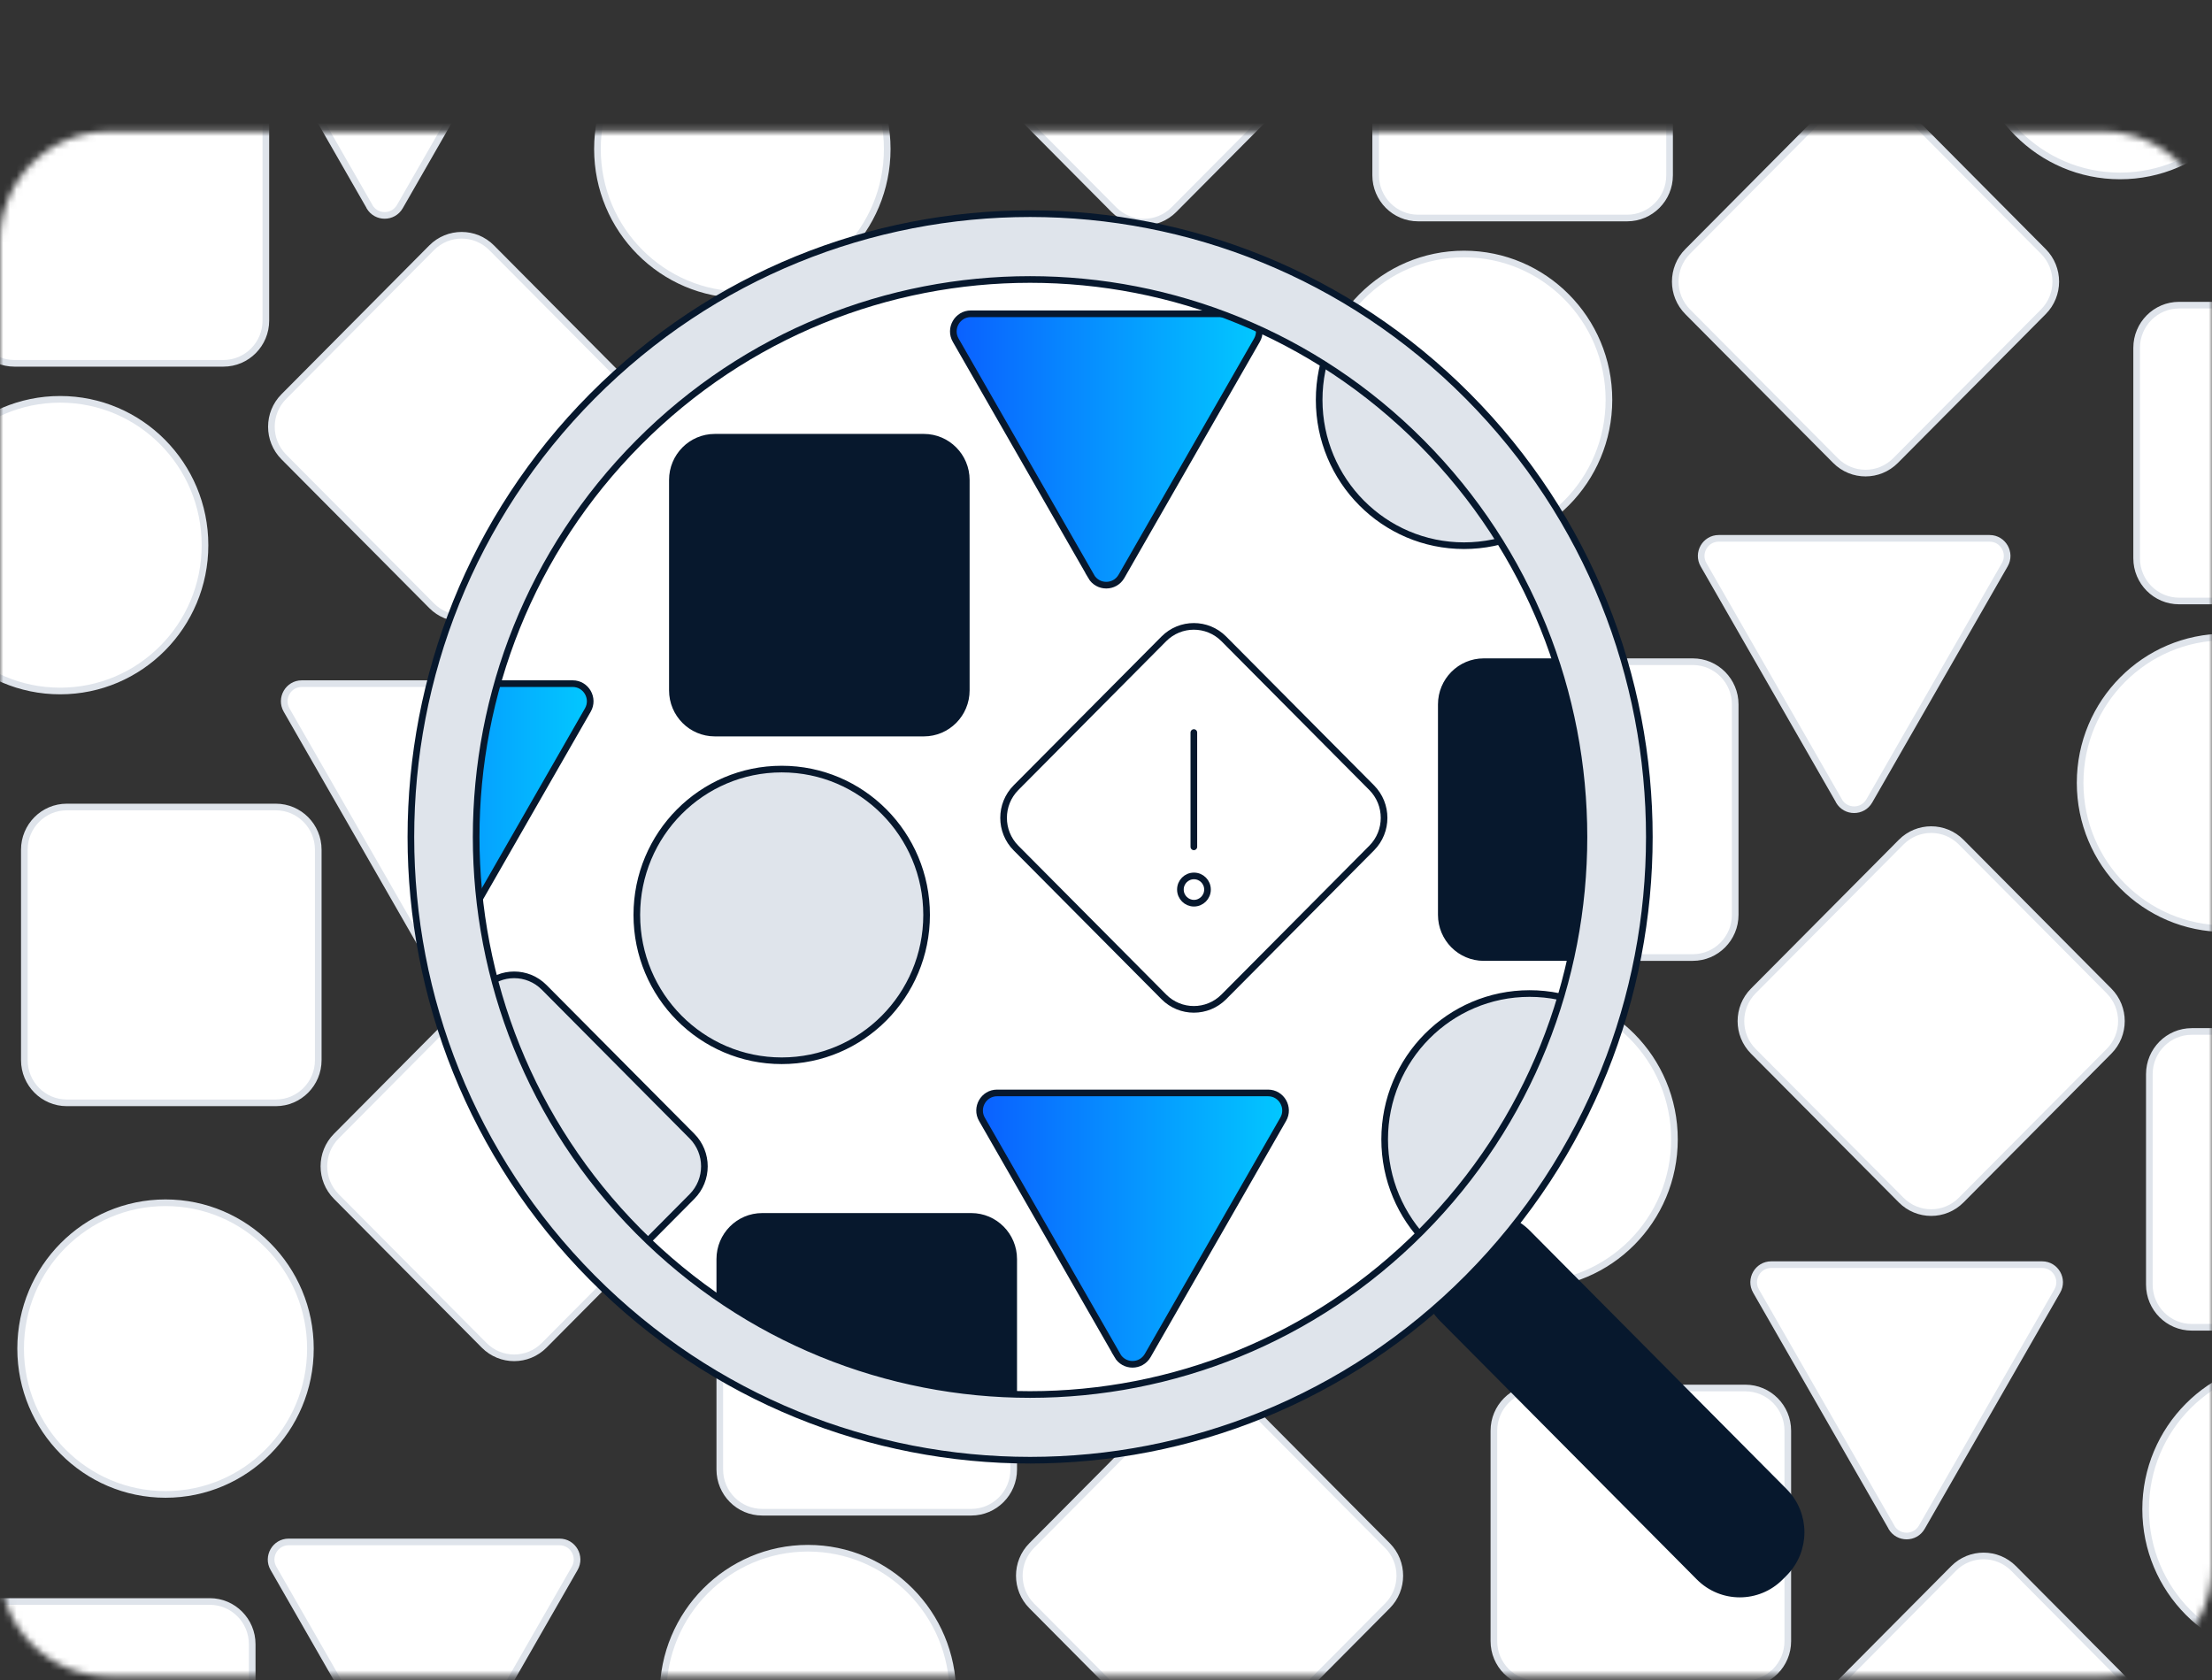 <svg width="333" height="253" viewBox="0 0 333 253" fill="none" xmlns="http://www.w3.org/2000/svg">
<rect x="0" y="0" width="333" height="253" fill="#333333" stroke="none"/>
<mask id="mask0_565_1335" style="mask-type:luminance" maskUnits="userSpaceOnUse" x="0" y="19" width="333" height="234">
<path d="M316.637 19.801H16.363C7.326 19.801 0 27.176 0 36.273V235.897C0 244.994 7.326 252.369 16.363 252.369H316.637C325.674 252.369 333 244.994 333 235.897V36.273C333 27.176 325.674 19.801 316.637 19.801Z" fill="white"/>
</mask>
<g mask="url(#mask0_565_1335)">
<path d="M276.852 120.591L256.458 85.032C255.438 83.268 256.713 81.055 258.736 81.055H299.525C301.548 81.055 302.823 83.268 301.803 85.032L281.409 120.591C280.389 122.355 277.856 122.355 276.836 120.591H276.852Z" fill="white" stroke="#DFE4EB" stroke-linecap="round" stroke-linejoin="round"/>
<path d="M230.263 193.506C242.31 193.506 252.076 183.675 252.076 171.548C252.076 159.421 242.31 149.59 230.263 149.59C218.217 149.59 208.451 159.421 208.451 171.548C208.451 183.675 218.217 193.506 230.263 193.506Z" fill="white" stroke="#DFE4EB" stroke-linecap="round" stroke-linejoin="round"/>
<path d="M223.365 144.169H254.833C258.361 144.169 261.222 141.289 261.222 137.737V106.06C261.222 102.508 258.361 99.628 254.833 99.628H223.365C219.836 99.628 216.976 102.508 216.976 106.06V137.737C216.976 141.289 219.836 144.169 223.365 144.169Z" fill="white" stroke="#DFE4EB" stroke-linecap="round" stroke-linejoin="round"/>
<path d="M263.955 158.29L286.206 180.689C288.701 183.201 292.746 183.201 295.241 180.689L317.492 158.29C319.988 155.778 319.988 151.706 317.492 149.194L295.241 126.795C292.746 124.283 288.701 124.283 286.206 126.795L263.955 149.194C261.46 151.706 261.46 155.778 263.955 158.29Z" fill="white" stroke="#DFE4EB" stroke-linecap="round" stroke-linejoin="round"/>
<path d="M164.269 86.781L143.875 51.222C142.856 49.458 144.13 47.244 146.154 47.244H186.942C188.966 47.244 190.24 49.458 189.221 51.222L168.826 86.781C167.807 88.545 165.273 88.545 164.254 86.781H164.269Z" fill="white" stroke="#DFE4EB" stroke-linecap="round" stroke-linejoin="round"/>
<path d="M117.68 159.711C129.727 159.711 139.493 149.88 139.493 137.753C139.493 125.626 129.727 115.796 117.68 115.796C105.634 115.796 95.868 125.626 95.868 137.753C95.868 149.88 105.634 159.711 117.68 159.711Z" fill="white" stroke="#DFE4EB" stroke-linecap="round" stroke-linejoin="round"/>
<path d="M110.798 110.375H142.266C145.795 110.375 148.655 107.495 148.655 103.943V72.266C148.655 68.713 145.795 65.834 142.266 65.834H110.798C107.27 65.834 104.409 68.713 104.409 72.266V103.943C104.409 107.495 107.27 110.375 110.798 110.375Z" fill="white" stroke="#DFE4EB" stroke-linecap="round" stroke-linejoin="round"/>
<path d="M151.366 124.484L173.617 146.883C176.112 149.395 180.157 149.395 182.653 146.883L204.904 124.484C207.399 121.972 207.399 117.9 204.904 115.388L182.653 92.989C180.157 90.477 176.112 90.477 173.617 92.989L151.366 115.388C148.871 117.9 148.871 121.972 151.366 124.484Z" fill="white" stroke="#DFE4EB" stroke-linecap="round" stroke-linejoin="round"/>
<path d="M220.402 82.162C232.448 82.162 242.214 72.331 242.214 60.204C242.214 48.077 232.448 38.246 220.402 38.246C208.355 38.246 198.589 48.077 198.589 60.204C198.589 72.331 208.355 82.162 220.402 82.162Z" fill="white" stroke="#DFE4EB" stroke-linecap="round" stroke-linejoin="round"/>
<path d="M213.486 32.825L244.954 32.825C248.483 32.825 251.343 29.946 251.343 26.393V-5.284C251.343 -8.836 248.483 -11.716 244.954 -11.716L213.486 -11.716C209.958 -11.716 207.097 -8.836 207.097 -5.284V26.393C207.097 29.946 209.958 32.825 213.486 32.825Z" fill="white" stroke="#DFE4EB" stroke-linecap="round" stroke-linejoin="round"/>
<path d="M254.071 46.948L276.323 69.347C278.818 71.859 282.863 71.859 285.358 69.347L307.609 46.948C310.104 44.436 310.104 40.364 307.609 37.852L285.358 15.453C282.863 12.941 278.818 12.941 276.323 15.453L254.072 37.852C251.576 40.364 251.576 44.436 254.071 46.948Z" fill="white" stroke="#DFE4EB" stroke-linecap="round" stroke-linejoin="round"/>
<path d="M334.96 139.822C347.006 139.822 356.772 129.992 356.772 117.865C356.772 105.738 347.006 95.907 334.96 95.907C322.913 95.907 313.147 105.738 313.147 117.865C313.147 129.992 322.913 139.822 334.96 139.822Z" fill="white" stroke="#DFE4EB" stroke-linecap="round" stroke-linejoin="round"/>
<path d="M328.044 90.486H359.512C363.04 90.486 365.901 87.606 365.901 84.054V52.377C365.901 48.825 363.04 45.945 359.512 45.945L328.044 45.945C324.515 45.945 321.655 48.825 321.655 52.377V84.054C321.655 87.606 324.515 90.486 328.044 90.486Z" fill="white" stroke="#DFE4EB" stroke-linecap="round" stroke-linejoin="round"/>
<path d="M168.221 204.091L147.827 168.532C146.807 166.768 148.082 164.555 150.105 164.555H190.894C192.917 164.555 194.192 166.768 193.172 168.532L172.778 204.091C171.758 205.856 169.225 205.856 168.205 204.091H168.221Z" fill="white" stroke="#DFE4EB" stroke-linecap="round" stroke-linejoin="round"/>
<path d="M121.632 277.021C133.679 277.021 143.444 267.19 143.444 255.064C143.444 242.937 133.679 233.106 121.632 233.106C109.586 233.106 99.82 242.937 99.82 255.064C99.82 267.19 109.586 277.021 121.632 277.021Z" fill="white" stroke="#DFE4EB" stroke-linecap="round" stroke-linejoin="round"/>
<path d="M114.748 227.685H146.216C149.744 227.685 152.605 224.805 152.605 221.253V189.576C152.605 186.024 149.744 183.144 146.216 183.144H114.748C111.219 183.144 108.359 186.024 108.359 189.576V221.253C108.359 224.805 111.219 227.685 114.748 227.685Z" fill="white" stroke="#DFE4EB" stroke-linecap="round" stroke-linejoin="round"/>
<path d="M155.322 241.792L177.574 264.191C180.069 266.703 184.114 266.703 186.609 264.191L208.86 241.792C211.355 239.28 211.355 235.208 208.86 232.696L186.609 210.297C184.114 207.785 180.069 207.785 177.573 210.297L155.322 232.696C152.827 235.208 152.827 239.28 155.322 241.792Z" fill="white" stroke="#DFE4EB" stroke-linecap="round" stroke-linejoin="round"/>
<path d="M284.754 229.947L264.36 194.388C263.34 192.624 264.615 190.41 266.638 190.41H307.427C309.45 190.41 310.725 192.624 309.705 194.388L289.311 229.947C288.291 231.711 285.758 231.711 284.738 229.947H284.754Z" fill="white" stroke="#DFE4EB" stroke-linecap="round" stroke-linejoin="round"/>
<path d="M231.283 253.524H262.75C266.279 253.524 269.14 250.644 269.14 247.092V215.415C269.14 211.863 266.279 208.983 262.75 208.983H231.283C227.754 208.983 224.894 211.863 224.894 215.415V247.092C224.894 250.644 227.754 253.524 231.283 253.524Z" fill="white" stroke="#DFE4EB" stroke-linecap="round" stroke-linejoin="round"/>
<path d="M271.847 267.648L294.098 290.047C296.594 292.559 300.639 292.559 303.134 290.047L325.385 267.648C327.88 265.136 327.88 261.064 325.385 258.552L303.134 236.153C300.639 233.641 296.594 233.641 294.098 236.153L271.847 258.552C269.352 261.064 269.352 265.136 271.847 267.648Z" fill="white" stroke="#DFE4EB" stroke-linecap="round" stroke-linejoin="round"/>
<path d="M344.823 249.194C356.869 249.194 366.635 239.363 366.635 227.236C366.635 215.109 356.869 205.278 344.823 205.278C332.776 205.278 323.01 215.109 323.01 227.236C323.01 239.363 332.776 249.194 344.823 249.194Z" fill="white" stroke="#DFE4EB" stroke-linecap="round" stroke-linejoin="round"/>
<path d="M329.956 199.841H361.424C364.952 199.841 367.813 196.961 367.813 193.409V161.732C367.813 158.18 364.952 155.3 361.424 155.3H329.956C326.428 155.3 323.567 158.18 323.567 161.732V193.409C323.567 196.961 326.428 199.841 329.956 199.841Z" fill="white" stroke="#DFE4EB" stroke-linecap="round" stroke-linejoin="round"/>
<path d="M63.541 142.469L43.146 106.91C42.127 105.146 43.401 102.933 45.425 102.933H86.213C88.237 102.933 89.511 105.146 88.492 106.91L68.097 142.469C67.078 144.233 64.544 144.233 63.525 142.469H63.541Z" fill="white" stroke="#DFE4EB" stroke-linecap="round" stroke-linejoin="round"/>
<path d="M24.918 225.006C36.965 225.006 46.731 215.176 46.731 203.049C46.731 190.922 36.965 181.091 24.918 181.091C12.872 181.091 3.106 190.922 3.106 203.049C3.106 215.176 12.872 225.006 24.918 225.006Z" fill="white" stroke="#DFE4EB" stroke-linecap="round" stroke-linejoin="round"/>
<path d="M10.054 166.047H41.522C45.05 166.047 47.911 163.167 47.911 159.615L47.911 127.938C47.911 124.385 45.05 121.506 41.522 121.506H10.054C6.525 121.506 3.665 124.385 3.665 127.938L3.665 159.615C3.665 163.167 6.525 166.047 10.054 166.047Z" fill="white" stroke="#DFE4EB" stroke-linecap="round" stroke-linejoin="round"/>
<path d="M50.633 180.155L72.884 202.554C75.379 205.066 79.424 205.066 81.919 202.554L104.17 180.155C106.665 177.643 106.665 173.571 104.17 171.059L81.919 148.66C79.424 146.148 75.379 146.148 72.884 148.66L50.633 171.059C48.137 173.571 48.137 177.643 50.633 180.155Z" fill="white" stroke="#DFE4EB" stroke-linecap="round" stroke-linejoin="round"/>
<path d="M55.637 31.109L35.242 -4.45C34.223 -6.214 35.497 -8.427 37.521 -8.427H78.309C80.333 -8.427 81.608 -6.214 80.588 -4.45L60.194 31.109C59.174 32.873 56.641 32.873 55.621 31.109H55.637Z" fill="white" stroke="#DFE4EB" stroke-linecap="round" stroke-linejoin="round"/>
<path d="M9.05 104.039C21.096 104.039 30.862 94.209 30.862 82.082C30.862 69.955 21.096 60.124 9.05 60.124C-2.997 60.124 -12.763 69.955 -12.763 82.082C-12.763 94.209 -2.997 104.039 9.05 104.039Z" fill="white" stroke="#DFE4EB" stroke-linecap="round" stroke-linejoin="round"/>
<path d="M2.166 54.703L33.633 54.703C37.162 54.703 40.023 51.823 40.023 48.271L40.023 16.594C40.023 13.041 37.162 10.162 33.633 10.162L2.166 10.162C-1.363 10.162 -4.224 13.041 -4.224 16.594L-4.224 48.271C-4.224 51.823 -1.363 54.703 2.166 54.703Z" fill="white" stroke="#DFE4EB" stroke-linecap="round" stroke-linejoin="round"/>
<path d="M42.729 68.802L64.98 91.202C67.475 93.713 71.52 93.713 74.015 91.202L96.266 68.802C98.761 66.291 98.761 62.218 96.266 59.707L74.015 37.307C71.52 34.796 67.475 34.796 64.98 37.307L42.729 59.707C40.234 62.218 40.234 66.291 42.729 68.802Z" fill="white" stroke="#DFE4EB" stroke-linecap="round" stroke-linejoin="round"/>
<path d="M111.754 44.389C123.8 44.389 133.566 34.559 133.566 22.432C133.566 10.305 123.8 0.474 111.754 0.474C99.707 0.474 89.941 10.305 89.941 22.432C89.941 34.559 99.707 44.389 111.754 44.389Z" fill="white" stroke="#DFE4EB" stroke-linecap="round" stroke-linejoin="round"/>
<path d="M145.437 9.164L167.688 31.564C170.183 34.075 174.229 34.075 176.724 31.564L198.975 9.164C201.47 6.653 201.47 2.58 198.975 0.069L176.724 -22.331C174.229 -24.842 170.183 -24.842 167.688 -22.331L145.437 0.069C142.942 2.58 142.942 6.653 145.437 9.164Z" fill="white" stroke="#DFE4EB" stroke-linecap="round" stroke-linejoin="round"/>
<path d="M319.154 26.49C331.2 26.49 340.966 16.659 340.966 4.532C340.966 -7.595 331.2 -17.425 319.154 -17.425C307.107 -17.425 297.341 -7.595 297.341 4.532C297.341 16.659 307.107 26.49 319.154 26.49Z" fill="white" stroke="#DFE4EB" stroke-linecap="round" stroke-linejoin="round"/>
<path d="M61.565 271.696L41.171 236.138C40.151 234.373 41.426 232.16 43.45 232.16H84.238C86.262 232.16 87.536 234.373 86.516 236.138L66.122 271.696C65.103 273.461 62.569 273.461 61.55 271.696H61.565Z" fill="white" stroke="#DFE4EB" stroke-linecap="round" stroke-linejoin="round"/>
<path d="M0.11 285.666H31.578C35.107 285.666 37.967 282.787 37.967 279.235L37.967 247.557C37.967 244.005 35.107 241.126 31.578 241.126H0.11C-3.418 241.126 -6.279 244.005 -6.279 247.557L-6.279 279.235C-6.279 282.787 -3.418 285.666 0.11 285.666Z" fill="white" stroke="#DFE4EB" stroke-linecap="round" stroke-linejoin="round"/>
<path d="M-56.034 231.855L-33.783 254.254C-31.288 256.766 -27.242 256.766 -24.747 254.254L-2.496 231.855C-0.001 229.343 -0.001 225.271 -2.496 222.759L-24.747 200.36C-27.242 197.848 -31.288 197.848 -33.783 200.36L-56.034 222.759C-58.529 225.271 -58.529 229.343 -56.034 231.855Z" fill="white" stroke="#DFE4EB" stroke-linecap="round" stroke-linejoin="round"/>
</g>
<path d="M217.659 189.004C252.224 154.21 252.224 97.796 217.659 63.002C183.095 28.207 127.055 28.207 92.49 63.002C57.926 97.796 57.926 154.21 92.49 189.004C127.055 223.799 183.095 223.799 217.659 189.004Z" fill="white" stroke="#07182D" stroke-linecap="round" stroke-linejoin="round"/>
<mask id="mask1_565_1335" style="mask-type:luminance" maskUnits="userSpaceOnUse" x="66" y="36" width="178" height="180">
<path d="M217.66 189.004C252.225 154.209 252.225 97.796 217.66 63.001C183.096 28.206 127.056 28.207 92.491 63.001C57.927 97.796 57.927 154.209 92.491 189.004C127.056 223.799 183.096 223.799 217.66 189.004Z" fill="white"/>
</mask>
<g mask="url(#mask1_565_1335)">
<mask id="mask2_565_1335" style="mask-type:luminance" maskUnits="userSpaceOnUse" x="-10" y="14" width="353" height="244">
<path d="M342.559 14.444H-9.561V257.742H342.559V14.444Z" fill="white"/>
</mask>
<g mask="url(#mask2_565_1335)">
<path d="M230.263 193.505C242.31 193.505 252.076 183.675 252.076 171.548C252.076 159.421 242.31 149.59 230.263 149.59C218.217 149.59 208.451 159.421 208.451 171.548C208.451 183.675 218.217 193.505 230.263 193.505Z" fill="#DFE4EB" stroke="#07182D" stroke-miterlimit="10" stroke-linecap="round"/>
<path d="M223.365 144.168H254.833C258.361 144.168 261.222 141.289 261.222 137.737V106.059C261.222 102.507 258.361 99.628 254.833 99.628H223.365C219.836 99.628 216.976 102.507 216.976 106.059V137.737C216.976 141.289 219.836 144.168 223.365 144.168Z" fill="#07182D" stroke="#07182D" stroke-miterlimit="10" stroke-linecap="round"/>
<path d="M164.269 86.781L143.875 51.222C142.856 49.458 144.13 47.244 146.154 47.244H186.942C188.966 47.244 190.24 49.458 189.221 51.222L168.826 86.781C167.807 88.545 165.273 88.545 164.254 86.781H164.269Z" fill="url(#paint0_linear_565_1335)" stroke="#07182D" stroke-miterlimit="10" stroke-linecap="round"/>
<path d="M117.68 159.711C129.727 159.711 139.493 149.88 139.493 137.753C139.493 125.626 129.727 115.795 117.68 115.795C105.634 115.795 95.868 125.626 95.868 137.753C95.868 149.88 105.634 159.711 117.68 159.711Z" fill="#DFE4EB" stroke="#07182D" stroke-miterlimit="10" stroke-linecap="round"/>
<path d="M107.611 110.374H139.079C142.607 110.374 145.468 107.494 145.468 103.942V72.265C145.468 68.713 142.607 65.833 139.079 65.833H107.611C104.082 65.833 101.222 68.713 101.222 72.265V103.942C101.222 107.494 104.082 110.374 107.611 110.374Z" fill="#07182D" stroke="#07182D" stroke-miterlimit="10" stroke-linecap="round"/>
<path d="M152.954 127.689L175.205 150.089C177.7 152.6 181.745 152.6 184.24 150.089L206.491 127.689C208.987 125.178 208.987 121.105 206.492 118.594L184.24 96.194C181.745 93.683 177.7 93.683 175.205 96.194L152.954 118.594C150.459 121.105 150.459 125.178 152.954 127.689Z" fill="white" stroke="#07182D" stroke-miterlimit="10"/>
<path d="M220.402 82.161C232.448 82.161 242.214 72.331 242.214 60.204C242.214 48.077 232.448 38.246 220.402 38.246C208.355 38.246 198.589 48.077 198.589 60.204C198.589 72.331 208.355 82.161 220.402 82.161Z" fill="#DFE4EB" stroke="#07182D" stroke-miterlimit="10" stroke-linecap="round"/>
<path d="M168.221 204.091L147.827 168.532C146.807 166.768 148.082 164.554 150.105 164.554H190.894C192.917 164.554 194.192 166.768 193.172 168.532L172.778 204.091C171.758 205.855 169.225 205.855 168.205 204.091H168.221Z" fill="url(#paint1_linear_565_1335)" stroke="#07182D" stroke-miterlimit="10" stroke-linecap="round"/>
<path d="M114.748 227.685H146.216C149.744 227.685 152.605 224.805 152.605 221.253V189.576C152.605 186.023 149.744 183.144 146.216 183.144H114.748C111.219 183.144 108.359 186.023 108.359 189.576V221.253C108.359 224.805 111.219 227.685 114.748 227.685Z" fill="#07182D" stroke="#07182D" stroke-miterlimit="10" stroke-linecap="round"/>
<path d="M155.322 241.791L177.574 264.191C180.069 266.702 184.114 266.702 186.609 264.191L208.86 241.791C211.355 239.28 211.355 235.207 208.86 232.696L186.609 210.296C184.114 207.785 180.069 207.785 177.573 210.296L155.322 232.696C152.827 235.207 152.827 239.28 155.322 241.791Z" fill="#DFE4EB" stroke="#07182D" stroke-miterlimit="10" stroke-linecap="round"/>
<path d="M231.283 253.523H262.75C266.279 253.523 269.14 250.644 269.14 247.092V215.414C269.14 211.862 266.279 208.983 262.75 208.983H231.283C227.754 208.983 224.894 211.862 224.894 215.414V247.092C224.894 250.644 227.754 253.523 231.283 253.523Z" fill="#07182D" stroke="#07182D" stroke-miterlimit="10" stroke-linecap="round"/>
<path d="M63.541 142.469L43.146 106.91C42.127 105.146 43.401 102.932 45.425 102.932H86.213C88.237 102.932 89.511 105.146 88.492 106.91L68.097 142.469C67.078 144.233 64.544 144.233 63.525 142.469H63.541Z" fill="url(#paint2_linear_565_1335)" stroke="#07182D" stroke-miterlimit="10" stroke-linecap="round"/>
<path d="M50.633 180.155L72.884 202.554C75.379 205.066 79.424 205.066 81.919 202.554L104.17 180.155C106.665 177.643 106.665 173.571 104.17 171.059L81.919 148.66C79.424 146.148 75.379 146.148 72.884 148.66L50.633 171.059C48.137 173.571 48.137 177.643 50.633 180.155Z" fill="#DFE4EB" stroke="#07182D" stroke-miterlimit="10" stroke-linecap="round"/>
<path d="M111.754 44.389C123.8 44.389 133.566 34.558 133.566 22.431C133.566 10.304 123.8 0.474 111.754 0.474C99.707 0.474 89.941 10.304 89.941 22.431C89.941 34.558 99.707 44.389 111.754 44.389Z" fill="#DFE4EB" stroke="#07182D" stroke-miterlimit="10" stroke-linecap="round"/>
<path d="M179.725 110.294V127.504" stroke="#07182D" stroke-linecap="round" stroke-linejoin="round"/>
<path d="M181.78 133.936C181.78 135.075 180.856 135.989 179.741 135.989C178.625 135.989 177.701 135.075 177.701 133.936C177.701 132.797 178.609 131.883 179.741 131.883C180.872 131.883 181.78 132.797 181.78 133.936Z" fill="white" stroke="#07182D" stroke-linecap="round" stroke-linejoin="round"/>
</g>
</g>
<path d="M217.723 185.627L217.126 186.228C213.753 189.623 213.753 195.127 217.126 198.522L255.803 237.457C259.176 240.852 264.644 240.852 268.016 237.457L268.613 236.856C271.986 233.461 271.986 227.957 268.613 224.562L229.936 185.627C226.563 182.232 221.095 182.232 217.723 185.627Z" fill="#07182D" stroke="#07182D" stroke-linecap="round" stroke-linejoin="round"/>
<path d="M89.161 59.659C52.754 96.308 52.754 155.717 89.161 192.367C125.568 229.016 184.583 229.016 220.99 192.367C257.397 155.717 257.397 96.308 220.99 59.659C184.583 23.009 125.568 23.009 89.161 59.659ZM214.028 185.374C181.461 218.158 128.675 218.158 96.108 185.374C63.54 152.59 63.54 99.452 96.108 66.668C128.675 33.884 181.461 33.884 214.028 66.668C246.595 99.452 246.595 152.59 214.028 185.374Z" fill="#DFE4EB" stroke="#07182D" stroke-linecap="round" stroke-linejoin="round"/>
<defs>
<linearGradient id="paint0_linear_565_1335" x1="143.516" y1="67.674" x2="189.58" y2="67.674" gradientUnits="userSpaceOnUse">
<stop stop-color="#0A60FF"/>
<stop offset="1" stop-color="#02C8FF"/>
</linearGradient>
<linearGradient id="paint1_linear_565_1335" x1="147.468" y1="184.984" x2="193.531" y2="184.984" gradientUnits="userSpaceOnUse">
<stop stop-color="#0A60FF"/>
<stop offset="1" stop-color="#02C8FF"/>
</linearGradient>
<linearGradient id="paint2_linear_565_1335" x1="42.787" y1="123.362" x2="88.851" y2="123.362" gradientUnits="userSpaceOnUse">
<stop stop-color="#0A60FF"/>
<stop offset="1" stop-color="#02C8FF"/>
</linearGradient>
</defs>
</svg>
